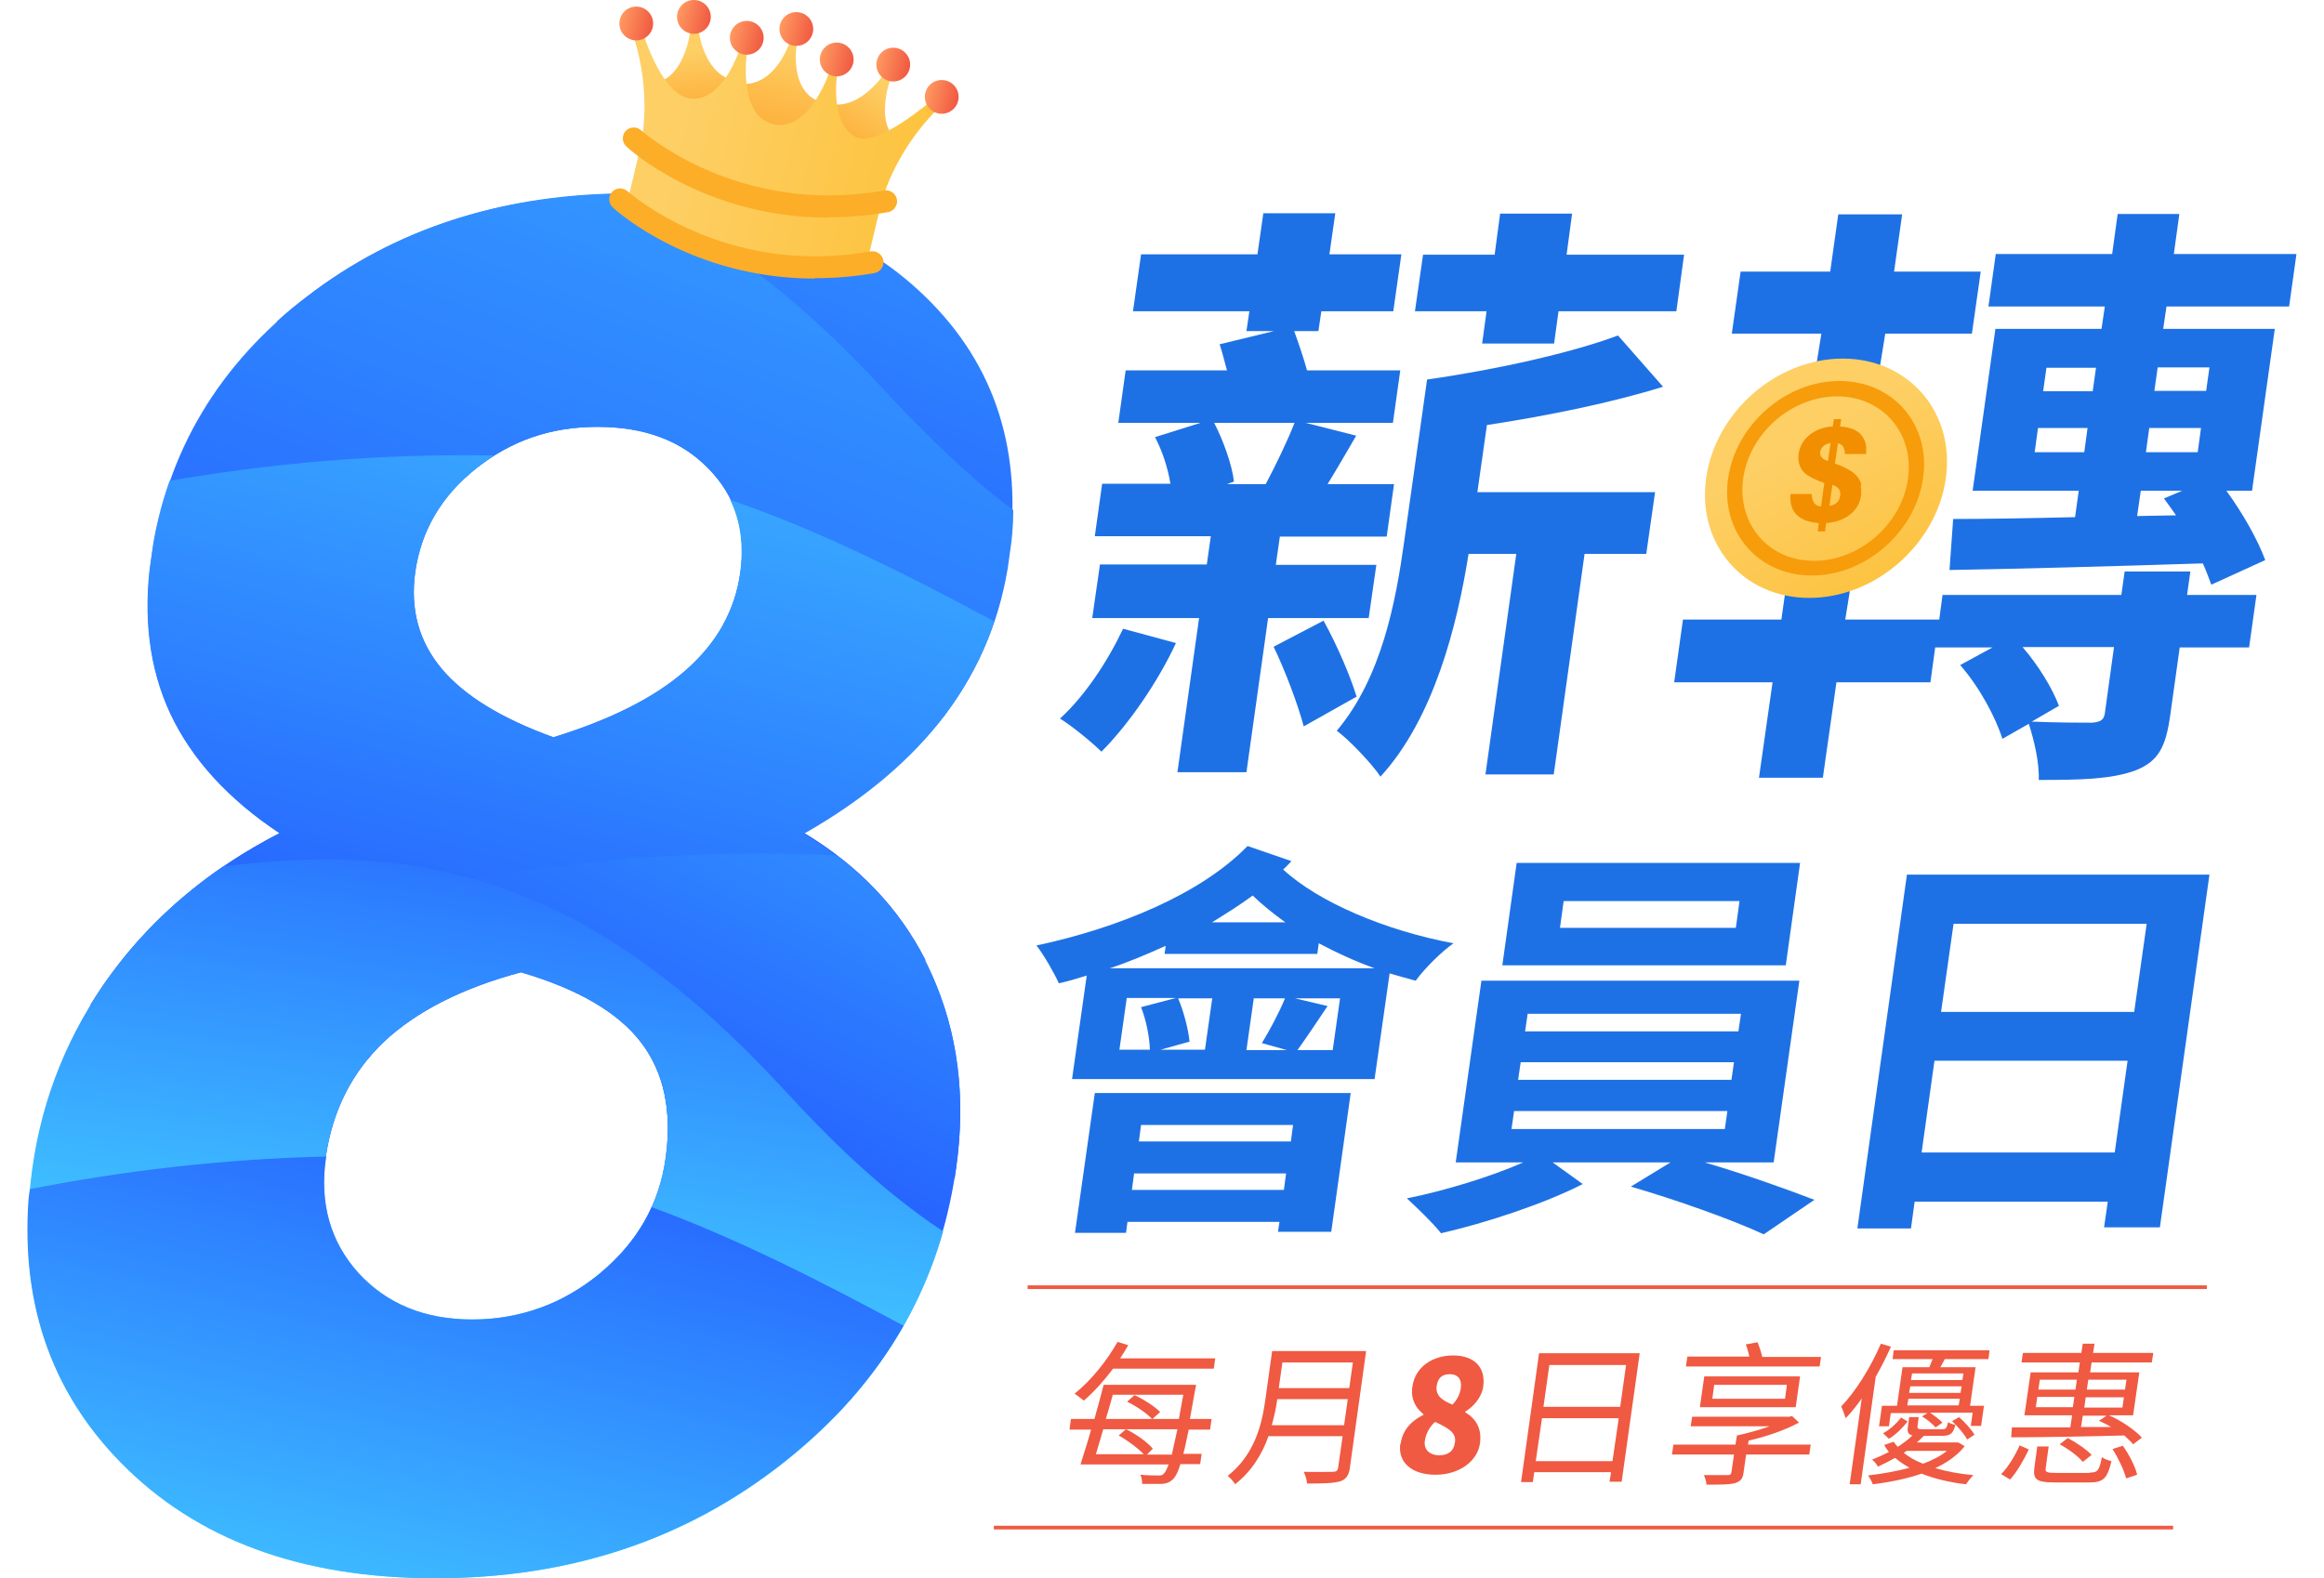 <?xml version="1.0" encoding="UTF-8"?>
<svg id="_圖層_1" xmlns="http://www.w3.org/2000/svg" version="1.1" xmlns:xlink="http://www.w3.org/1999/xlink" viewBox="0 0 633 430">
  <!-- Generator: Adobe Illustrator 29.3.1, SVG Export Plug-In . SVG Version: 2.1.0 Build 151)  -->
  <defs>
    <style>
      .st0 {
        fill: #1e71e4;
      }

      .st1 {
        fill: #f79c0b;
      }

      .st2 {
        fill: url(#_未命名漸層_23);
      }

      .st3 {
        fill: url(#linear-gradient2);
      }

      .st4 {
        clip-path: url(#clippath-4);
      }

      .st5 {
        fill: url(#_未命名漸層_873);
      }

      .st6 {
        fill: url(#_未命名漸層_875);
      }

      .st7 {
        fill: url(#linear-gradient1);
      }

      .st8 {
        fill: url(#_未命名漸層_876);
      }

      .st9 {
        clip-path: url(#clippath-1);
      }

      .st10 {
        clip-path: url(#clippath-5);
      }

      .st11 {
        fill: url(#_未命名漸層_87);
      }

      .st12 {
        clip-path: url(#clippath-3);
      }

      .st13 {
        fill: #fcae28;
      }

      .st14 {
        fill: url(#_未命名漸層_871);
      }

      .st15 {
        fill: #f28f00;
      }

      .st16 {
        fill: url(#linear-gradient4);
      }

      .st17 {
        fill: url(#_未命名漸層_3);
      }

      .st18 {
        clip-rule: evenodd;
        fill: none;
      }

      .st19 {
        fill: url(#linear-gradient3);
      }

      .st20 {
        fill: url(#_未命名漸層_47);
      }

      .st21 {
        fill: #f05942;
      }

      .st22 {
        clip-path: url(#clippath-2);
      }

      .st23 {
        fill: url(#_未命名漸層_461);
      }

      .st24 {
        fill: url(#linear-gradient);
      }

      .st25 {
        clip-path: url(#clippath);
      }

      .st26 {
        fill: url(#_未命名漸層_874);
      }

      .st27 {
        fill: url(#_未命名漸層_462);
      }

      .st28 {
        fill: url(#_未命名漸層_872);
      }

      .st29 {
        fill: url(#_未命名漸層_46);
      }
    </style>
    <clipPath id="clippath">
      <path class="st18" d="M256.5,195.8c-18.9-7.5-39.4-16.1-59.6-25.5,2.5-4.5,4.1-9.3,4.8-14.4,1.6-11.3-1.3-20.7-8.8-28.3-7.4-7.6-17.4-11.3-30.2-11.3s-23.5,3.8-33,11.3c-1.5,1.2-3,2.5-4.3,3.8-21.3-13.9-39-28.7-50-43.8,2.6-2.4,5.3-4.6,8.2-6.8,24.3-18.7,53.6-28,88-28s61.2,9.3,80.4,28c19.2,18.6,26.8,42.5,22.7,71.5-2.2,15.8-7.9,29.9-17.3,42.3-.3.5-.7.9-1.1,1.4"/>
    </clipPath>
    <linearGradient id="linear-gradient" x1="333.2" y1="301.5" x2="504.9" y2="-138.2" gradientTransform="translate(-210.4) skewX(-8)" gradientUnits="userSpaceOnUse">
      <stop offset="0" stop-color="#131eff"/>
      <stop offset="1" stop-color="#46dbff"/>
    </linearGradient>
    <clipPath id="clippath-1">
      <path class="st18" d="M252.1,261.7H33.2c11.3-14.2,25.7-25.8,43-34.7-14-9.3-23.9-20.2-29.7-32.5-5.8-12.4-7.5-26.5-5.3-42.3,4.1-29,18.3-52.9,42.6-71.5,23.5-18,51.6-27.4,84.4-28,24.1,9.4,47.2,26.2,71.7,52.6,10.8,11.6,22.4,23.4,36.1,33.7,0,4.3-.4,8.6-1.1,13.1-2.2,15.8-7.9,29.9-17.3,42.3-9.3,12.3-22.2,23.2-38.6,32.5,14.8,8.9,25.9,20.5,33.1,34.7M150.9,200.8c15.5-4.8,27.5-10.8,36-18.3,8.5-7.5,13.4-16.3,14.8-26.6,1.6-11.3-1.3-20.7-8.8-28.3-7.4-7.6-17.4-11.3-30.2-11.3s-23.5,3.8-33,11.3c-9.5,7.6-15,17-16.6,28.3-1.4,10.1,1,18.9,7.2,26.3,6.2,7.4,16.4,13.6,30.5,18.7Z"/>
    </clipPath>
    <linearGradient id="linear-gradient1" x1="289.9" y1="430.6" x2="502.8" y2="-151.9" xlink:href="#linear-gradient"/>
    <clipPath id="clippath-2">
      <path class="st18" d="M260.1,321.1l-78.2-15.7c-.3-8.4-2.8-15.6-7.3-21.5-6.3-8.2-17.1-14.5-32.7-19.1-16,4.3-28.4,10.6-37.3,18.9-1.7,1.6-3.3,3.4-4.7,5.2l-75.3-15.1c1.8-2.9,3.7-5.8,5.8-8.6,11.7-15.8,27-28.6,45.7-38.2-14-9.3-23.9-20.2-29.7-32.5-5.8-12.4-7.5-26.5-5.3-42.3,1-7.4,2.7-14.5,5.1-21.2,26.6-4.6,56.4-7.5,88.4-6.9-1.7,1.1-3.3,2.2-4.9,3.5-9.5,7.6-15,17-16.6,28.3-1.4,10.1,1,18.9,7.2,26.3,6.2,7.4,16.4,13.6,30.5,18.7,15.5-4.8,27.5-10.8,36-18.3,8.5-7.5,13.4-16.3,14.8-26.6,1-7.4.1-14-2.7-19.8,24.3,8.3,47.9,20.2,71.9,33.1-3,9.1-7.5,17.6-13.3,25.4-9.3,12.3-22.2,23.2-38.6,32.5,16,9.6,27.6,22.4,34.8,38.2,7.2,15.9,9.5,33.6,6.7,53.1-.1.9-.3,1.9-.4,2.8"/>
    </clipPath>
    <linearGradient id="linear-gradient2" x1="345" y1="416" x2="446" y2="19.2" xlink:href="#linear-gradient"/>
    <clipPath id="clippath-3">
      <path class="st18" d="M227.5,385.9c-23.5-9.3-49.1-20.3-73.7-32.5,3.4-1.8,6.7-4,9.8-6.6,10.1-8.5,16-18.9,17.7-31.3,1.8-12.9-.5-23.4-6.7-31.5-6.3-8.2-17.1-14.5-32.7-19.1-16,4.3-28.4,10.6-37.3,18.9-8.8,8.4-14.1,18.9-15.9,31.7h0c-24-16.9-42.2-34.9-49.1-53.2,0,0,88.3-34.5,188.3-29.2,11.4,8.7,20.1,19.4,25.8,32.1,7.2,15.9,9.5,33.6,6.7,53.1-3.7,26.2-14.7,48.7-33,67.6"/>
    </clipPath>
    <linearGradient id="linear-gradient3" x1="351.6" y1="409.7" x2="512.2" y2="77.1" xlink:href="#linear-gradient"/>
    <clipPath id="clippath-4">
      <path class="st18" d="M141.9,264.9c-16,4.3-28.4,10.6-37.3,18.9-8.8,8.4-14.1,18.9-15.9,31.7-1.7,12.3,1.2,22.8,8.9,31.3,7.7,8.4,18,12.7,31,12.7s24.9-4.3,35-12.7c10.1-8.5,16-18.9,17.7-31.3,1.8-12.9-.5-23.4-6.7-31.5-6.3-8.2-17.1-14.5-32.7-19.1M60.7,236.1c57.8-7.6,102.3,6.1,152.3,60.2,12.7,13.8,26.7,27.8,43.9,39.2-7,24.7-21.5,45.6-43.3,62.9-26.7,21.1-58.3,31.6-94.9,31.6s-65.1-10.5-85.7-31.5c-20.7-21-28.7-47.7-24.2-80.2,2.7-19.5,10-37.2,21.6-53.1,8.3-11.3,18.4-20.9,30.3-29.1Z"/>
    </clipPath>
    <linearGradient id="linear-gradient4" x1="420.7" y1="115.3" x2="381.1" y2="383.9" xlink:href="#linear-gradient"/>
    <clipPath id="clippath-5">
      <path class="st18" d="M8.1,324c24.3-4.8,51.4-8.2,80.7-8.9v.4c-1.8,12.3,1.2,22.8,8.8,31.3,7.7,8.4,18,12.7,31,12.7s24.9-4.3,35-12.7c6.2-5.2,10.9-11.2,13.9-17.9,23.2,8.5,45.7,20,68.6,32.3-7.9,13.9-18.8,26.3-32.6,37.2-26.7,21.1-58.3,31.6-94.9,31.6s-65.1-10.5-85.7-31.5c-19.4-19.8-27.7-44.6-24.9-74.5"/>
    </clipPath>
    <linearGradient id="_未命名漸層_23" data-name="未命名漸層 23" x1="424.8" y1="207.3" x2="332.7" y2="596.4" gradientTransform="translate(-210.4) skewX(-8)" gradientUnits="userSpaceOnUse">
      <stop offset="0" stop-color="#131eff"/>
      <stop offset=".7" stop-color="#46dbff"/>
    </linearGradient>
    <linearGradient id="_未命名漸層_46" data-name="未命名漸層 46" x1="466.6" y1="128.3" x2="471.3" y2="141.9" gradientTransform="translate(-233.9 -220) rotate(13.5)" gradientUnits="userSpaceOnUse">
      <stop offset="0" stop-color="#fdcf65"/>
      <stop offset="1" stop-color="#fdb23e"/>
    </linearGradient>
    <linearGradient id="_未命名漸層_461" data-name="未命名漸層 46" x1="518" y1="125.6" x2="512.1" y2="141.6" xlink:href="#_未命名漸層_46"/>
    <linearGradient id="_未命名漸層_462" data-name="未命名漸層 46" x1="491.8" y1="120.9" x2="491.6" y2="143" xlink:href="#_未命名漸層_46"/>
    <linearGradient id="_未命名漸層_47" data-name="未命名漸層 47" x1="448.9" y1="152" x2="534.5" y2="152" gradientTransform="translate(-233.9 -220) rotate(13.5)" gradientUnits="userSpaceOnUse">
      <stop offset=".2" stop-color="#fdcf65"/>
      <stop offset="1" stop-color="#fdc33e"/>
    </linearGradient>
    <linearGradient id="_未命名漸層_87" data-name="未命名漸層 87" x1="198.9" y1="9.2" x2="207.9" y2="11.4" gradientUnits="userSpaceOnUse">
      <stop offset="0" stop-color="#ff9960"/>
      <stop offset="1" stop-color="#f05942"/>
    </linearGradient>
    <linearGradient id="_未命名漸層_871" data-name="未命名漸層 87" x1="212.5" y1="6.8" x2="221.4" y2="9" xlink:href="#_未命名漸層_87"/>
    <linearGradient id="_未命名漸層_872" data-name="未命名漸層 87" x1="168.9" y1="5.3" x2="177.8" y2="7.5" xlink:href="#_未命名漸層_87"/>
    <linearGradient id="_未命名漸層_873" data-name="未命名漸層 87" x1="184.6" y1="3.5" x2="193.5" y2="5.7" xlink:href="#_未命名漸層_87"/>
    <linearGradient id="_未命名漸層_874" data-name="未命名漸層 87" x1="238.8" y1="16.6" x2="247.7" y2="18.7" xlink:href="#_未命名漸層_87"/>
    <linearGradient id="_未命名漸層_875" data-name="未命名漸層 87" x1="223.4" y1="15.1" x2="232.4" y2="17.3" xlink:href="#_未命名漸層_87"/>
    <linearGradient id="_未命名漸層_876" data-name="未命名漸層 87" x1="252" y1="25.4" x2="260.9" y2="27.5" xlink:href="#_未命名漸層_87"/>
    <linearGradient id="_未命名漸層_3" data-name="未命名漸層 3" x1="480.8" y1="102.4" x2="513.5" y2="157.9" gradientUnits="userSpaceOnUse">
      <stop offset=".3" stop-color="#fdcf65"/>
      <stop offset=".5" stop-color="#fdcc5c"/>
      <stop offset=".9" stop-color="#fdc547"/>
      <stop offset="1" stop-color="#fdc33e"/>
    </linearGradient>
  </defs>
  <g>
    <g>
      <g class="st25">
        <polygon class="st24" points="60.3 195.8 268.7 195.8 288.8 52.7 80.4 52.7 60.3 195.8"/>
      </g>
      <g class="st9">
        <polygon class="st7" points="25.8 261.7 259.5 261.7 288.8 52.7 55.1 52.7 25.8 261.7"/>
      </g>
      <g class="st22">
        <polygon class="st3" points="17.4 321.1 260.1 321.1 287.9 123.5 45.2 123.5 17.4 321.1"/>
      </g>
      <g class="st12">
        <polygon class="st19" points="22.3 385.9 251 385.9 273.2 227.8 44.5 227.8 22.3 385.9"/>
      </g>
      <g class="st4">
        <polygon class="st16" points="-6.9 430 243.6 430 271.9 228.5 21.4 228.5 -6.9 430"/>
      </g>
      <g class="st10">
        <polygon class="st2" points="-6.8 430 236.5 430 252.6 315.1 9.4 315.1 -6.8 430"/>
      </g>
    </g>
    <g>
      <path class="st29" d="M201.9,22.3c-10.7-.6-11.8-15.3-11.8-15.3h-1.9c0,0-.9,13-9.1,15.5l9.4,9.1,13.4-9.3Z"/>
      <path class="st23" d="M223.8,27.6c9.8,4.3,17.5-8.2,17.5-8.2l1.7.9s-5.1,11.9,1.1,17.9l-13.7,4.6-6.6-15.1Z"/>
      <path class="st27" d="M224.1,28c-9.7-2.7-7-16.4-7-16.4l-1.9-.4s-3.9,12.8-13.8,11.6c0,0-1.5,13.4,8.2,15.7,10.2,2.5,14.5-10.5,14.5-10.5Z"/>
      <path class="st20" d="M202,70c28.2,6.8,34.7-.7,34.7-.7l3.2-13.5s3.2-14.1,15.8-26.4l-2.1-1.9s-14.9,12.9-20.6,9.8c-7.5-4.1-4.8-18.4-4.8-18.4l-1.9-.4s-5.4,17.7-15.7,15.3c-10.2-2.5-7-20.7-7-20.7l-1.9-.4s-4.1,14-12.7,14.2-13.9-18.1-13.9-18.1l-2.7.7c5.6,16.7,2,30.7,2,30.7l-3.2,13.5s2.4,9.6,30.6,16.4Z"/>
      <circle class="st11" cx="203.4" cy="10.3" r="4.6"/>
      <circle class="st14" cx="216.9" cy="7.9" r="4.6"/>
      <circle class="st28" cx="173.3" cy="6.4" r="4.6"/>
      <circle class="st5" cx="189" cy="4.6" r="4.6"/>
      <circle class="st26" cx="243.3" cy="17.6" r="4.6"/>
      <circle class="st6" cx="227.9" cy="16.2" r="4.6"/>
      <circle class="st8" cx="256.5" cy="26.4" r="4.6"/>
      <path class="st13" d="M225.6,59.3c-33.4,0-54-18.4-55-19.4-1.2-1.1-1.3-3-.2-4.2,1.1-1.2,3-1.3,4.2-.2h0c.3.2,26.3,23.5,66.2,16.4,1.6-.3,3.2.8,3.5,2.4.3,1.6-.8,3.2-2.4,3.5-5.7,1-11.2,1.4-16.3,1.4Z"/>
      <path class="st13" d="M221.9,75.9c-33.4,0-54-18.4-55-19.4-1.2-1.1-1.3-3-.2-4.2,1.1-1.2,3-1.3,4.2-.2h0c.3.2,26.3,23.5,66.2,16.4,1.6-.3,3.2.8,3.5,2.4.3,1.6-.8,3.2-2.4,3.5-5.7,1-11.2,1.4-16.3,1.4Z"/>
    </g>
  </g>
  <g>
    <g>
      <g>
        <path class="st21" d="M323.8,389.4c-.6,2.7-1,5-1.5,6.7h5l-.4,2.8h-5.4c-.6,2.1-1.2,3.2-1.8,3.9-.9,1-1.9,1.4-3.2,1.5-1.2,0-3.3,0-5.4,0,0-.7-.1-1.8-.5-2.5,2.1.2,4.1.2,4.9.2.8,0,1.1,0,1.6-.6.3-.3.7-1.1,1.2-2.4h-24c.8-2.6,1.9-5.9,2.9-9.5h-5.9l.4-2.9h6.4c.9-3.2,1.8-6.5,2.5-9.3h25.2s-.2,1.1-.3,1.5c-.5,2.9-1,5.5-1.4,7.8h5.9l-.4,2.9h-6ZM303.1,373c-2.5,3.3-5.3,6.4-7.9,8.6-.6-.5-1.8-1.4-2.5-1.9,4.3-3.4,8.7-8.8,11.7-14.1l2.9.9c-.7,1.2-1.4,2.4-2.2,3.6h25.9l-.4,2.8h-27.5ZM319.2,396.2c.4-1.7.9-4,1.5-6.8h-20.2c-.7,2.4-1.4,4.8-2,6.8h13c-1.5-1.6-4.3-3.7-6.8-5.1l2-1.7c2.7,1.3,5.8,3.5,7.3,5.3l-1.6,1.6h6.9ZM303.1,380c-.6,2.1-1.2,4.4-1.9,6.6h12.6c-1.4-1.5-4.3-3.5-6.8-4.7l2-1.8c2.6,1.2,5.5,3.1,7,4.6l-2.1,1.9h7.2c.4-2,.7-4.1,1.2-6.6h-19.3Z"/>
        <path class="st21" d="M367.7,399.8c-.3,2.2-1.1,3.3-2.7,3.8-1.7.5-4.5.6-9,.6,0-.9-.5-2.4-.9-3.2,3.5.1,6.9,0,7.9,0,1,0,1.4-.3,1.5-1.3l1.2-8.4h-20.2c-1.7,4.8-4.5,9.5-9.1,13.1-.3-.7-1.4-1.8-2-2.3,7.5-5.9,9.4-14.4,10.3-21.1l1.8-12.9h25.6l-4.4,31.6ZM366.1,388.3l1-7.1h-19.2c-.3,2.2-.8,4.6-1.5,7.1h19.7ZM349.3,371.2l-1,7h19.2l1-7h-19.2Z"/>
        <path class="st21" d="M381.5,393.4c.5-3.9,3.1-6.4,6.2-7.9v-.2c-2.2-1.8-3.5-4.2-3-7.5.7-5.2,5.3-8.5,11.1-8.5s8.9,3.3,8.2,8.4c-.4,3-2.6,5.5-4.9,6.9v.2c2.7,1.6,4.6,4.2,4,8.5-.7,4.8-5.6,8.5-12.1,8.5s-10.3-3.4-9.6-8.4ZM396.3,393c.4-2.7-1.8-3.9-5.4-5.6-1.4,1.2-2.5,3.1-2.8,5.1-.4,2.6,1.5,4,3.9,4s4-1.1,4.3-3.6ZM397.9,378.1c.3-2.3-.8-3.7-3-3.7s-3.3,1.1-3.6,3.3c-.3,2.5,1.4,3.8,4.3,5,1.4-1.4,2.1-3,2.3-4.6Z"/>
        <path class="st21" d="M446.6,368.8l-4.9,34.9h-3.3l.4-2.6h-20.9l-.4,2.7h-3.2l4.9-35.1h27.3ZM439.2,398.1l1.7-11.7h-20.9l-1.7,11.7h20.9ZM422,371.9l-1.6,11.4h20.9l1.6-11.4h-20.9Z"/>
        <path class="st21" d="M492.7,396.3h-17.1l-.7,4.9c-.2,1.7-.8,2.4-2.4,2.9-1.5.4-3.9.4-7.7.4,0-.8-.4-1.9-.7-2.6,2.8,0,5.7,0,6.4,0,.8,0,1-.2,1.1-.8l.7-4.8h-16.9l.4-2.7h16.9l.4-2.5c2.9-.6,6.1-1.5,8.9-2.5h-21.5l.4-2.6h26.5l.7-.2,1.9,1.8c-3.9,2.1-8.9,3.8-13.7,4.9l-.2,1.1h17.1l-.4,2.7ZM495.6,372.3h-36.4l.4-2.7h16.9c-.3-1.1-.6-2.4-1-3.3l3.2-.6c.5,1.2,1,2.7,1.3,4h16l-.4,2.7ZM463,383.4l1.2-8.4h26.1l-1.2,8.4h-26.1ZM466.4,381.1h19.8l.5-3.8h-19.8l-.5,3.8Z"/>
        <path class="st21" d="M515,367c-1.2,2.7-2.6,5.5-4.1,8.1l-4.1,29.3h-3l3.3-23.4c-1.4,2-2.9,3.9-4.4,5.4-.2-.7-.8-2.4-1.2-3.2,4-4.2,8-10.6,10.8-17.1l2.7.8ZM534.9,394.3c-1.8,2.2-4.5,4.2-7.8,5.7,3.1.9,6.7,1.6,10.4,1.9-.6.6-1.5,1.7-2,2.5-4.4-.5-8.6-1.5-12.1-2.9-3.8,1.3-8.3,2.3-13.3,2.9-.2-.7-.8-1.7-1.3-2.4,4.2-.5,8-1.2,11.3-2.1-1.4-.8-2.8-1.7-3.9-2.7-1.4.8-3,1.6-4.7,2.4-.3-.6-1-1.5-1.6-1.9,1.7-.7,3.2-1.4,4.6-2.1-.5-.6-.9-1.2-1.3-1.9l2.6-.9c.3.5.7,1,1.1,1.4,1.5-1,2.9-2,4-3.1-1.2-.3-1.5-1-1.2-2.6l.3-2.4h2.6l-.3,2.4c-.1.8.1.9,1.5.9h5.2c1,0,1.2-.2,1.6-1.9.5.3,1.4.6,2,.7-.6,2.4-1.4,3-3.6,3h-5c-.6.6-1.2,1.2-1.9,1.8h11.2c0-.1,1.8,1,1.8,1ZM540.4,382.9l-.8,5.6h-2.8l.5-3.6h-11.6c1.2.8,2.6,1.9,3.4,2.7l-1.9,1.3c-.8-.9-2.3-2.2-3.7-3l1.5-.9h-10l-.5,3.6h-2.7l.8-5.6h4.1l1.5-10.5h7.3c.3-.7.6-1.5.9-2.2h-10.9l.3-2.4h26.1l-.3,2.4h-11.9c-.4.8-.8,1.5-1.2,2.2h9.6l-1.5,10.5h3.9ZM519.6,387.3c-1.3,1.6-3.1,3.5-5.1,4.7l-1.6-1.5c1.9-1,3.8-2.8,4.9-4.3l1.8,1.1ZM518.6,395.9c1.4,1.1,3.1,2.1,5.2,2.9,2.7-1,4.9-2.2,6.5-3.5h-11l-.7.5ZM519.5,382.9h14l.3-1.8h-14l-.3,1.8ZM534.3,377.7h-14l-.3,1.8h14l.3-1.8ZM520.8,374.2l-.3,1.8h14l.3-1.8h-14ZM535.8,392.2c-.7-1.4-2.5-3.5-4.1-5l1.9-1.1c1.6,1.4,3.4,3.4,4.2,4.8l-2,1.3Z"/>
        <path class="st21" d="M545.1,401.6c2-2,3.9-5.3,5-7.8l2.5,1.1c-1.3,2.7-3.1,6-5.1,8.2l-2.5-1.5ZM547.9,388.9c4.2,0,9.8,0,16,0l.5-3.3h-13l1.7-11.7h13l.4-2.7h-15.9l.4-2.6h15.9l.4-2.5h3.2l-.4,2.5h16.4l-.4,2.6h-16.4l-.4,2.7h13.4l-1.7,11.7h-6.6c3.5,1.5,7.2,4.1,9,6.1l-2.4,1.8c-.6-.8-1.5-1.5-2.4-2.4-11.3.3-23.1.5-30.8.5l.2-2.8ZM569.3,401.2c2,0,2.5-.5,3.2-4.2.6.5,1.8.9,2.6,1.1-1.1,4.7-2.2,5.8-6,5.8h-9.5c-4.8,0-5.9-.8-5.5-3.9l.8-5.9h3.1l-.8,5.9c-.2,1.1.3,1.3,2.9,1.3h9.1ZM564.6,383.4l.4-2.8h-10.1l-.4,2.8h10.1ZM555.2,378.6h10.1l.4-2.7h-10.1l-.4,2.7ZM567.3,398.3c-1.2-1.5-3.9-3.5-6.3-4.8l2.2-1.7c2.3,1.2,5.1,3.1,6.5,4.6l-2.4,1.9ZM567,388.8c2.7,0,5.4,0,8,0-1.1-.7-2.2-1.2-3.3-1.7l2.1-1.4h-6.5l-.5,3.2ZM578.5,380.7h-10.4l-.4,2.8h10.4l.4-2.8ZM568.8,375.9l-.4,2.7h10.4l.4-2.7h-10.4ZM578.2,393.9c1.7,2.4,3.4,5.6,3.9,7.9l-3,1c-.5-2.1-2.1-5.5-3.7-8l2.8-.9Z"/>
      </g>
      <rect class="st21" x="270.7" y="415.7" width="321.2" height="1"/>
      <rect class="st21" x="279.9" y="350.2" width="321.2" height="1"/>
    </g>
    <g>
      <g>
        <path class="st0" d="M505,153.9l-2.4,14.9h25.6l.9-6.7h48.7l.9-6.4h17.9l-.9,6.4h18.9l-2,14.3h-18.9l-2.6,18.6c-1.2,8.4-3.1,12.5-9.7,15-6.5,2.3-14.5,2.5-26.1,2.5.2-4.8-1.3-10.9-2.7-15.3l-7.2,4.1c-1.8-5.8-6.3-14.2-11.5-20.1l8.8-4.8h-15.6l-1.3,9.5h-25.6l-3.7,26h-17.4l3.7-26h-26.8l2.4-17.1h26.8l1.4-9.9,18.4-5ZM493.9,104.5l2.2-13.6h-24.4l2.4-16.9h24.4l2.2-15.6h17.4l-2.2,15.6h23.6l-2.4,16.9h-23.6l-2.2,13.6h-17.4ZM531.9,141.4c9.1,0,20.6-.2,33.3-.5l1-7.2h-28.9l6.2-44.1h28.9l.9-6.1h-31.7l2-14.3h31.7l1.5-10.9h16.8l-1.5,10.9h33.4l-2,14.3h-33.4l-.9,6.1h30.4l-6.2,44.1h-7c4.6,6.3,8.6,13.5,10.6,18.9l-14.7,6.7c-.6-1.6-1.3-3.6-2.3-5.8-25,.8-50.7,1.5-69,1.8l1-14ZM575.8,176.3h-24.9c4.4,5.1,8.2,11.4,9.9,16l-7.4,4.3c6.6.3,14.2.3,16.4.3,2.3-.2,3.2-.7,3.5-2.5l2.5-18.1ZM567.7,123.2l.9-6.6h-13.5l-.9,6.6h13.5ZM556.5,106.6h13.5l.9-6.4h-13.5l-.9,6.4ZM582,140.6l10.7-.2c-1.1-1.6-2.2-3.1-3.3-4.6l5-2.1h-11.3l-1,6.9ZM599.5,116.6h-14.1l-.9,6.6h14.1l.9-6.6ZM587.7,100.1l-.9,6.4h14.1l.9-6.4h-14.1Z"/>
        <g>
          <path class="st0" d="M374.9,153.9h-27.4l1.1-7.7h29.1l2-14.3h-18.1c2.4-3.9,5-8.4,7.8-13.2l-13.8-3.5h23.8l2-14.3h-25.4c-1-3.6-2.3-7.4-3.5-10.7h6.6l.8-5.4h19.6l2.2-15.5h-19.6l1.6-11.2h-19.6l-1.6,11.2h-31.7l-2.2,15.5h31.7l-.8,5.4h7.5l-14.8,3.6c.7,2.1,1.3,4.6,2,7.1h-27.6l-2,14.3h22.4l-12.4,3.9c2,3.8,3.5,8.4,4.2,12.7h-18.6l-2,14.3h31.6l-1.1,7.7h-29.1l-2.1,14.6h29.1l-5.9,42h18.8l5.9-42h27.4l2.1-14.6ZM344.8,131.9h-10.6l1.9-.7c-.5-4.4-2.8-11-5.4-16h21.9c-1.9,4.9-5.1,11.5-7.8,16.6Z"/>
          <path class="st0" d="M288.6,195.7c3.4,2.1,8.9,6.6,11.4,9.1,7.2-7.2,15.3-18.8,20.3-29.6l-14.4-3.9c-4.2,8.9-10.4,18.3-17.2,24.5Z"/>
          <path class="st0" d="M360.5,169.1l-13.6,7.1c3.2,6.6,6.7,16,8.2,21.7l14.4-8.1c-1.7-5.6-5.3-14-9-20.7Z"/>
          <polygon class="st0" points="426.7 69.4 428.2 58.2 408.6 58.2 407.1 69.4 387.6 69.4 385.4 84.8 404.9 84.8 403.7 93.6 423.3 93.6 424.5 84.8 456.6 84.8 458.7 69.4 426.7 69.4"/>
          <path class="st0" d="M453,105.4l-12.3-14c-12.8,4.8-33.6,9.4-52,12l-6.2,43.9c-2.3,16.5-6.1,37.2-18.4,51.8,3.2,2.3,9.7,9.1,11.9,12.5,14.5-15.8,20.9-41.1,24-60.7h13l-8.4,60.1h18.6l8.4-60.1h16.8l2.4-16.8h-48.4l2.6-18.3c16.5-2.5,34.1-6.1,48.2-10.5Z"/>
        </g>
      </g>
      <g>
        <path class="st0" d="M351.6,234.8c-.7.7-1.4,1.5-2.1,2.1,9.6,8.9,28,16.7,46.4,20.1-3.3,2.3-8,7-10.3,10.2-2.3-.6-4.7-1.3-7.1-2l-4.1,28.8h-82.4l4-28.2c-2.6.8-5.2,1.6-7.6,2.1-1.1-2.5-4.1-7.8-6.1-10.3,22.5-4.8,44.9-14.1,57.5-27.1l11.9,4.1ZM298.2,297.8h69.7l-5.3,37.8h-14.5l.4-2.7h-41.4l-.4,3h-13.9l5.4-38.1ZM374.4,263.8c-5.3-1.9-10.3-4.2-15.2-6.8l-.4,2.9h-41.6l.3-2.2c-4.9,2.2-10,4.4-15.2,6.1h72.1ZM313.2,286c-.1-3.5-1-8-2.4-11.6l9.5-2.5h-13.4l-2,14.1h8.3ZM349.7,324.2l.6-4.5h-41.4l-.6,4.5h41.4ZM310.8,306.5l-.6,4.5h41.4l.6-4.5h-41.4ZM330.1,272h-9.2c1.6,3.8,2.8,8.6,3.1,11.8l-7.9,2.2h12.1l2-14.1ZM350.1,251.3c-3.2-2.3-6.3-4.8-8.9-7.3-3.4,2.5-7.2,4.9-11.1,7.3h20ZM341.5,272l-2,14.1h11l-6.8-1.9c2.1-3.4,4.8-8.5,6.3-12.2h-8.5ZM365,272h-12.3l8.9,2.1c-3,4.5-5.9,8.8-8.2,12h9.6l2-14.1Z"/>
        <path class="st0" d="M464.3,316.7c10.6,3.1,22.1,7.2,29.9,10.2l-13.8,9.4c-8.6-4-24.1-9.5-36.2-13l10.8-6.6h-32.1l8.2,5.9c-10.3,5.3-26.3,10.6-38.6,13.4-2.2-2.8-6.5-6.9-9.3-9.5,10.5-2.1,23.1-6,31.7-9.8h-18.4l7-49.5h86.6l-7,49.5h-18.7ZM486.4,263h-77.2l3.9-27.9h77.2l-3.9,27.9ZM411.7,307.6h58.1l.7-4.9h-58.1l-.7,4.9ZM413.5,294.2h58.1l.7-4.8h-58.1l-.7,4.8ZM415.4,281h58.1l.7-4.8h-58.1l-.7,4.8ZM473.8,245.5h-47.9l-1,7.3h47.9l1-7.3Z"/>
        <path class="st0" d="M601.8,238.3l-13.5,96.1h-15.2l1-7h-52.6l-1,7.3h-14.6l13.5-96.4h82.4ZM576,314l3.5-25h-52.6l-3.5,25h52.6ZM532.1,251.7l-3.4,24h52.6l3.4-24h-52.6Z"/>
      </g>
      <g id="Coin">
        <g id="Coin1" data-name="Coin">
          <path id="BG" class="st17" d="M501.9,97.7c18,0,30.6,14.6,28.1,32.6-2.5,18-19.2,32.6-37.2,32.6s-30.6-14.6-28.1-32.6c2.5-18,19.2-32.6,37.2-32.6Z"/>
          <g>
            <path id="Dollar_Sign" class="st15" d="M507,132.1c-.7-2.8-3-4-5.4-5.1l-1.8-.7.8-5.5c1.9.3,1.9,2.4,1.9,2.9h5.8c0-.7,0-1.3,0-2-.1-1.1-.5-1.9-.7-2.2-1.2-2.4-3.7-3.1-6.4-3.3l.3-2h-2l-.3,2h0c-1,0-4.2.3-6.8,2.7-.8.7-2.1,2.2-2.5,4.7-.1.8-.3,3.2,1.3,4.9.8.9,1.8,1.5,4.1,2.5l1.6.6-.9,6.4c-2.3-.2-2.5-2.4-2.5-3.4h-5.8c-.1.9,0,1.5,0,1.9.1,1.4.6,2.3.9,2.8.9,1.4,2.6,2.8,6.4,3.2h.4l-.3,2.3h2l.3-2.3c4.3-.2,8.9-2.7,9.5-7.5,0-.4.2-1.5-.1-2.7ZM495.8,123.1c.2-1.3,1.3-1.9,1.7-2.1.3-.1.8-.2,1.1-.3h0s0,0,0,0l-.5,3.5-.2,1.4c-.3-.1-2.4-.6-2.1-2.5ZM499.5,137.5c-.4.1-.5.2-1.2.3l.8-5.7c.5.2,2.5.8,2.1,3-.1,1-.7,1.9-1.7,2.4Z"/>
            <path id="Outline" class="st1" d="M501,103.8c-14.6,0-28.2,11.9-30.3,26.5-2.1,14.6,8.1,26.5,22.8,26.5s28.2-11.9,30.3-26.5c2.1-14.6-8.1-26.5-22.8-26.5ZM494.1,152.8c-12.4,0-21-10-19.3-22.4,1.7-12.4,13.2-22.4,25.6-22.4s21,10,19.3,22.4-13.2,22.4-25.6,22.4Z"/>
          </g>
        </g>
      </g>
    </g>
  </g>
</svg>